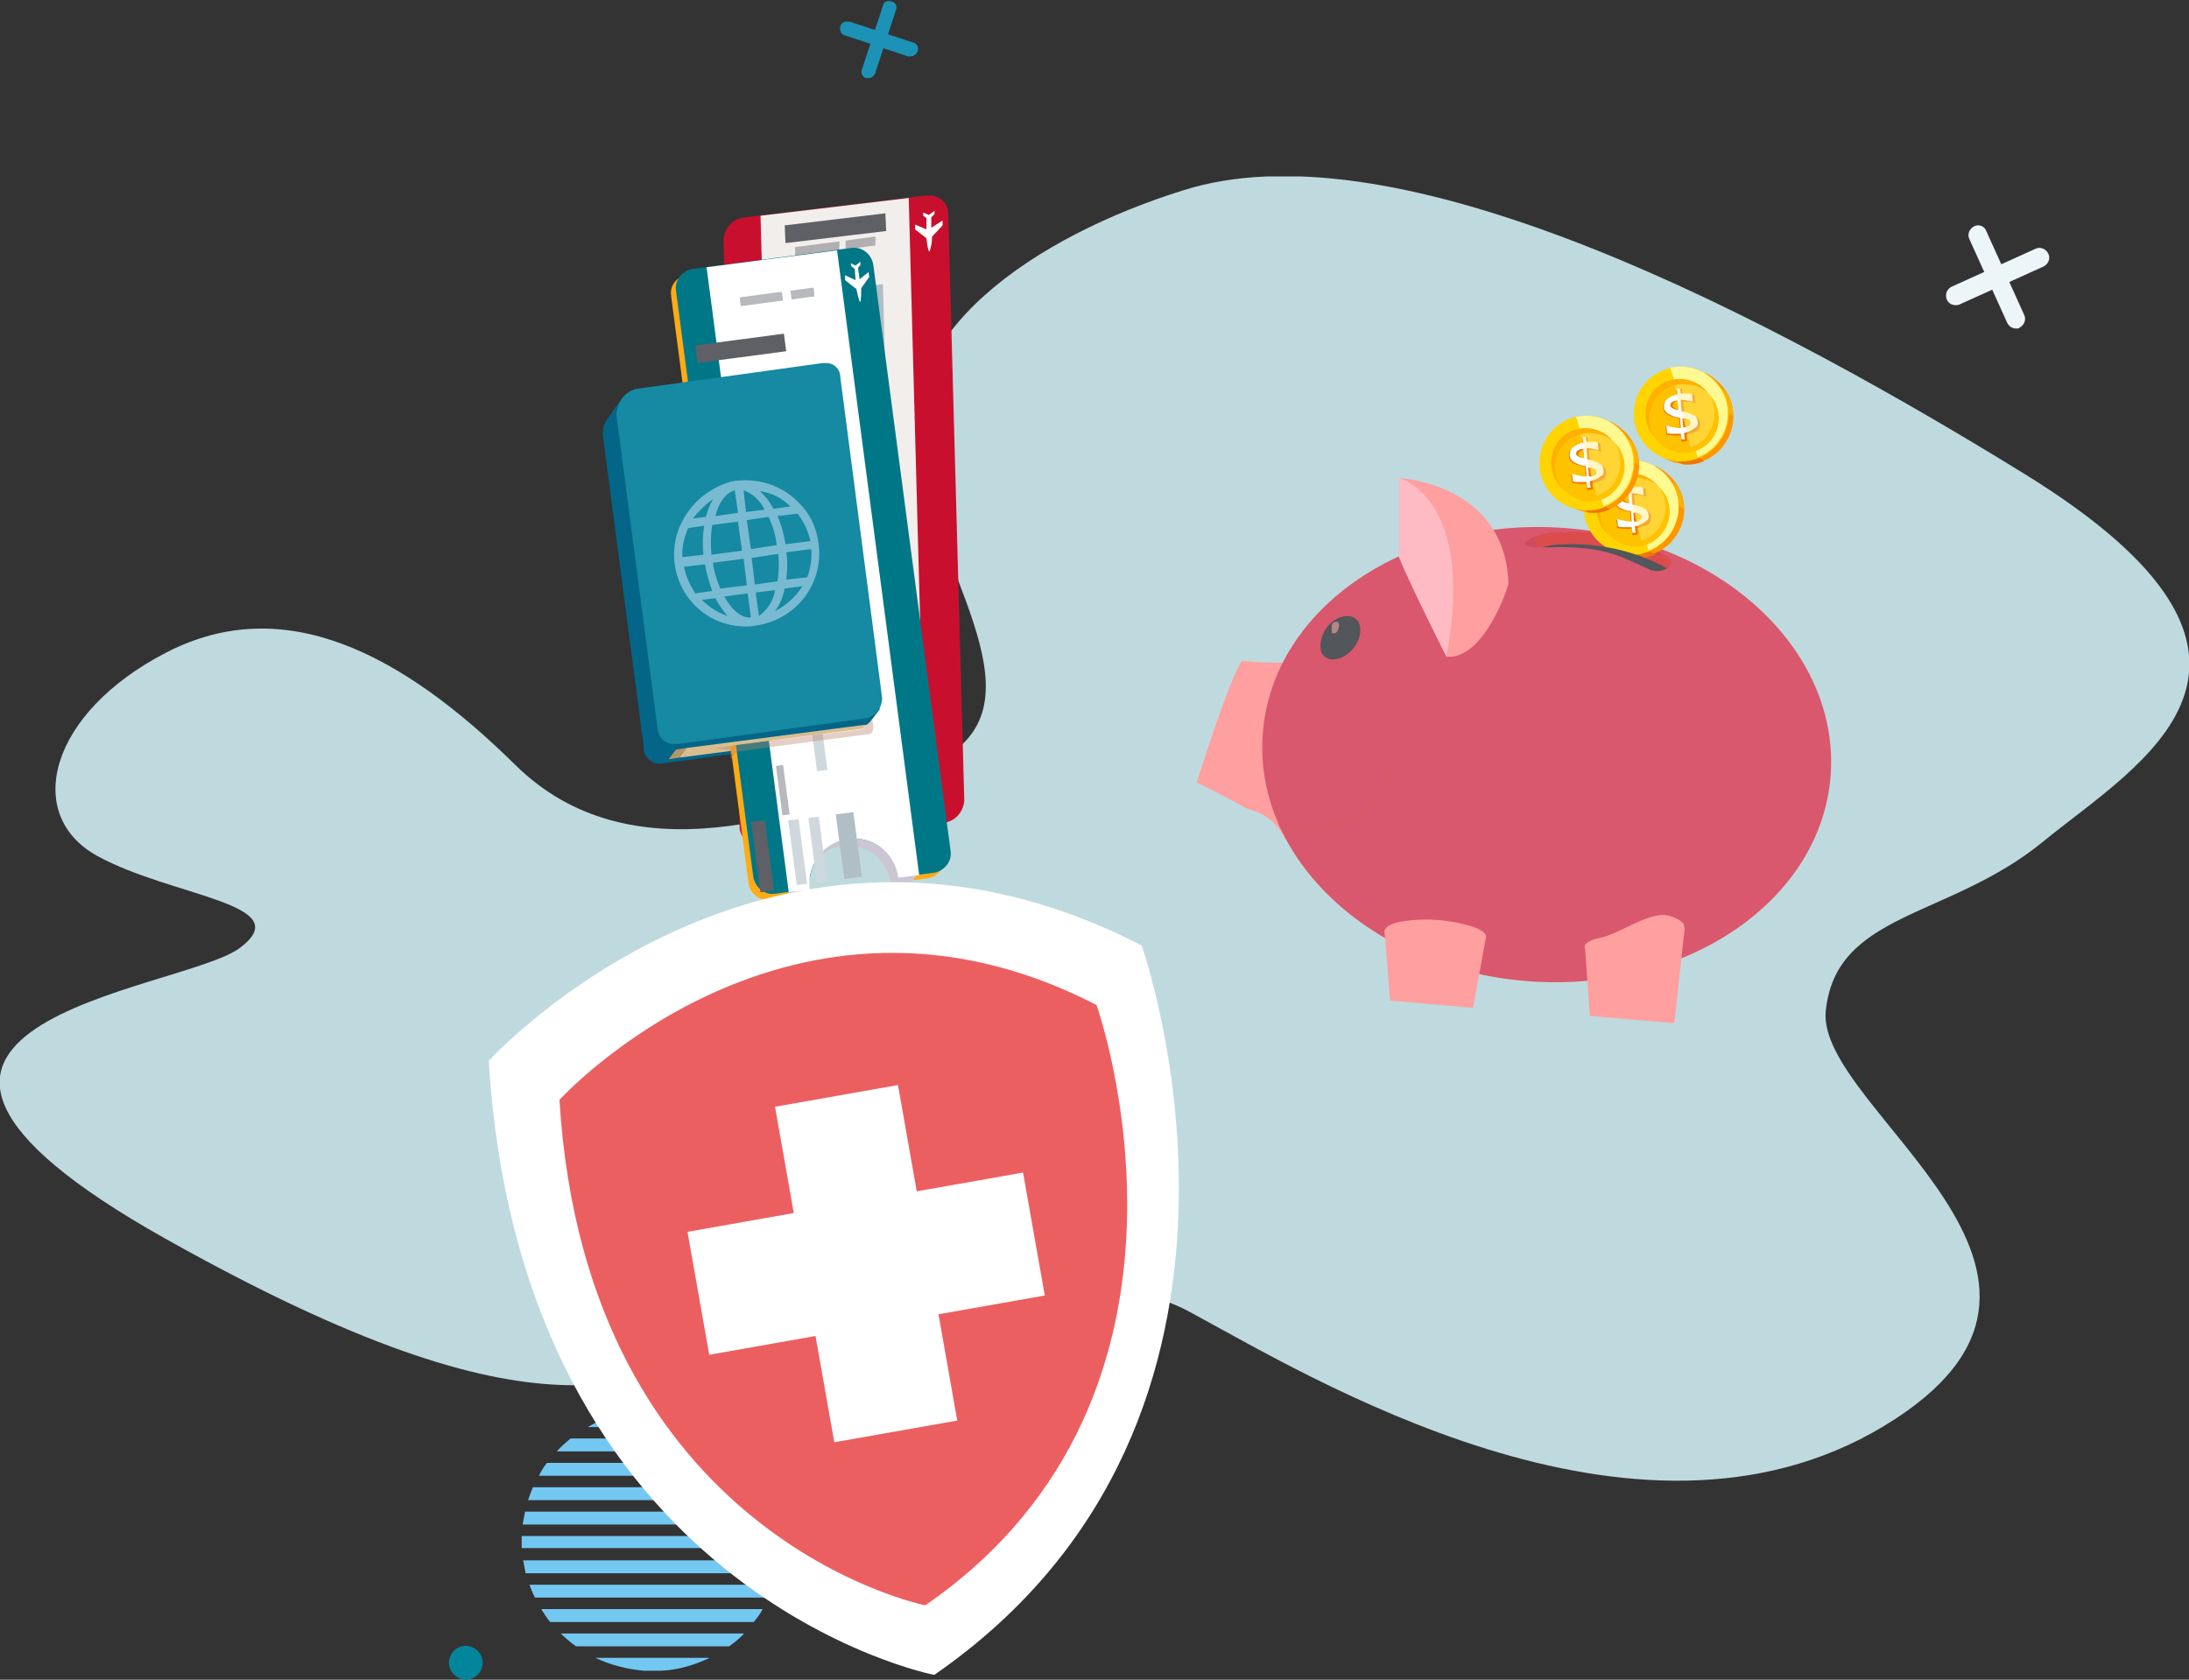 <?xml version="1.0" encoding="UTF-8"?>
<!-- Generator: Adobe Illustrator 27.2.0, SVG Export Plug-In . SVG Version: 6.00 Build 0)  -->
<svg version="1.1" id="Layer_1" xmlns="http://www.w3.org/2000/svg" xmlns:xlink="http://www.w3.org/1999/xlink" width="271.8px" height="208.6px" x="0px" y="0px" viewBox="0 0 271.8 208.6" style="enable-background:new 0 0 271.8 208.6;" xml:space="preserve">
<rect x="0" y="0" width="271.8" height="208.6" fill="#333333" stroke="none"/>
<style type="text/css">
	.st0{clip-path:url(#SVGID_00000044898793878359437720000001258532888910695047_);}
	.st1{fill:#BFDADE;}
	.st2{clip-path:url(#SVGID_00000013171764654864420990000001129999223692580005_);}
	.st3{fill:#ECF5F7;}
	.st4{fill:#1C92B7;}
	.st5{clip-path:url(#SVGID_00000170976603731118960180000018113935075305410438_);}
	.st6{clip-path:url(#SVGID_00000032646824854235357570000001540699027000224940_);}
	.st7{fill:url(#Rectangle_1671_00000142880033957745201240000005882514042716126889_);}
	.st8{clip-path:url(#SVGID_00000025409832518410605310000006986861972747201688_);}
	.st9{fill:#73C8F2;}
	.st10{clip-path:url(#SVGID_00000155841337867303986050000003649811775664269485_);}
	.st11{clip-path:url(#SVGID_00000067219714008192887620000008323306093679304360_);}
	.st12{clip-path:url(#SVGID_00000072987876646899836490000004252771949236777871_);}
	.st13{clip-path:url(#SVGID_00000180361053926569041350000001717564983003175042_);}
	.st14{clip-path:url(#SVGID_00000158011527670487565840000015338164554719115157_);}
	.st15{clip-path:url(#SVGID_00000093142222469809190470000007858852920610519485_);}
	.st16{clip-path:url(#SVGID_00000160161573578234930770000009835607977957914024_);}
	.st17{clip-path:url(#SVGID_00000121983754730908607050000001029107032630733238_);}
	.st18{clip-path:url(#SVGID_00000083782603480835527490000009919958666209969078_);}
	.st19{clip-path:url(#SVGID_00000150075796970620113410000004827592008181316243_);}
	.st20{clip-path:url(#SVGID_00000092439366744402784860000009192453076152822962_);}
	.st21{fill:url(#Rectangle_1683_00000165213182172131530930000000260977356977704332_);}
	.st22{clip-path:url(#SVGID_00000166665607982538396790000007042611396269496236_);}
	.st23{clip-path:url(#SVGID_00000136404047297229421630000006573255342796612247_);}
	.st24{clip-path:url(#SVGID_00000114755293411968895780000011736420674660254911_);}
	.st25{fill:url(#Rectangle_1686_00000059997983667922412630000018340546961557745033_);}
	.st26{fill:#00859B;}
	.st27{fill:#CCC5D3;}
	.st28{fill:#C8102E;}
	.st29{fill:#F2EEEB;}
	.st30{fill:#5E6066;}
	.st31{opacity:0.44;}
	.st32{clip-path:url(#SVGID_00000116222748261680031680000008700003399960301453_);}
	.st33{clip-path:url(#SVGID_00000034050774398133792560000009511660590578917771_);}
	.st34{clip-path:url(#SVGID_00000165221683067910884540000010650369270705996202_);}
	.st35{fill:#FFFFFF;}
	.st36{fill:#CFD8DC;}
	.st37{fill:#B0BEC5;}
	.st38{fill:#036587;}
	.st39{fill:#D8BE8F;}
	.st40{fill:#FFAB17;}
	.st41{fill:#007787;}
	.st42{clip-path:url(#SVGID_00000103259773204639247470000009053619024014994612_);}
	.st43{clip-path:url(#SVGID_00000049934871729870568620000014445650465030066860_);}
	.st44{clip-path:url(#SVGID_00000111869898538017003870000009622537721175079309_);}
	.st45{fill:#1689A3;}
	.st46{fill:#B79765;}
	.st47{opacity:0.39;}
	.st48{clip-path:url(#SVGID_00000060031153560396084780000018436181671225880503_);}
	.st49{fill:#BC826C;}
	.st50{fill:#78BAD1;}
	.st51{fill:#FF9F9F;}
	.st52{fill:#FFBBC3;}
	.st53{fill:#F06F59;}
	.st54{fill:#C6453E;}
	.st55{fill:#D9586D;}
	.st56{fill:#DB4C4D;}
	.st57{fill:#FF9700;}
	.st58{fill:#FFB000;}
	.st59{fill:#EF7700;}
	.st60{fill:#FFD400;}
	.st61{fill:#FFF992;}
	.st62{fill:#FFC200;}
	.st63{opacity:0.42;}
	.st64{clip-path:url(#SVGID_00000005964557151246234260000017478397495248134532_);}
	.st65{fill:#FFEC7D;}
	.st66{clip-path:url(#SVGID_00000141419425203304583570000016283744747217467836_);}
	.st67{clip-path:url(#SVGID_00000038399276637349584090000006917122392141452683_);}
	.st68{fill:#53565A;}
	.st69{opacity:0.54;}
	.st70{clip-path:url(#SVGID_00000098923234246003663330000004533870610809782916_);}
	.st71{fill:#C9496A;}
	.st72{opacity:0.57;}
	.st73{clip-path:url(#SVGID_00000163056089309732440610000018262810256862388909_);}
	.st74{fill:#FFADA7;}
	.st75{opacity:0.17;}
	.st76{clip-path:url(#SVGID_00000177455160396293471210000008693371593786183575_);}
	.st77{fill:#DD5757;}
	.st78{fill:#EC5F61;}
</style>
<g id="graphic-benefits" transform="translate(-11226.165 7123.193)">
	<g id="Group_2497" transform="translate(11226.165 -7079.986)">
		<g>
			<defs>
				<rect id="SVGID_1_" y="-21.3" width="271.8" height="162"/>
			</defs>
			<clipPath id="SVGID_00000033350057897644090190000001026283676419639200_">
				<use xlink:href="#SVGID_1_" style="overflow:visible;"/>
			</clipPath>
			<g id="Group_1097" style="clip-path:url(#SVGID_00000033350057897644090190000001026283676419639200_);">
				<path id="Path_3458" class="st1" d="M147-19.6c-18.3,5.7-36.6,17.8-33,33.8s16.5,31.5,0.8,37.9S78.1,65.7,64,51.8      s-28.7-21.5-43.3-14S2.8,58,12.1,63.1s25,5.9,17.7,11.4s-57.2,9.2-9.3,36.1s58,17,72.9,13.7s39.8-12.4,54.3-4.6      s55.2,32.9,86.2,14.2s-8.5-39.3-7.2-51.6s15.3-11.4,27-21s35.4-22.4-2.4-45.7S171.9-27.4,147-19.6"/>
			</g>
		</g>
	</g>
	<g id="Group_2501" transform="translate(11227.097 -7123.193)">
		<g>
			<defs>
				<rect id="SVGID_00000080885592505246395320000014784574809125289385_" x="0" y="-21.3" width="261.9" height="224.8"/>
			</defs>
			<clipPath id="SVGID_00000074442420057080568570000003492549959056261505_">
				<use xlink:href="#SVGID_00000080885592505246395320000014784574809125289385_" style="overflow:visible;"/>
			</clipPath>
			<g id="Group_2018" style="clip-path:url(#SVGID_00000074442420057080568570000003492549959056261505_);">
				<path id="Path_4896" class="st3" d="M249.4,40.8c-0.5,0-0.9-0.3-1.1-0.7l-4.7-10.4c-0.3-0.6,0-1.3,0.6-1.6      c0.6-0.3,1.3,0,1.5,0.6l4.7,10.4c0.3,0.6,0,1.3-0.6,1.6C249.8,40.8,249.6,40.8,249.4,40.8"/>
				<path id="Path_4897" class="st3" d="M241.9,37.9c-0.7,0-1.2-0.5-1.2-1.2c0-0.5,0.3-0.9,0.7-1.1l10.4-4.7c0.6-0.3,1.3,0,1.6,0.6      c0.3,0.6,0,1.3-0.6,1.6l0,0l-10.4,4.7C242.2,37.9,242,37.9,241.9,37.9"/>
				<path id="Path_4898" class="st4" d="M106.9,9.7c-0.1,0-0.2,0-0.3,0c-0.4-0.1-0.7-0.6-0.5-1.1l2.6-7.9c0.1-0.5,0.6-0.7,1.1-0.5      c0.5,0.1,0.7,0.6,0.5,1.1l0,0l-2.6,7.9C107.6,9.4,107.3,9.7,106.9,9.7"/>
				<path id="Path_4899" class="st4" d="M112.1,7c-0.1,0-0.2,0-0.3,0L104,4.4c-0.5-0.1-0.7-0.6-0.6-1.1s0.6-0.7,1.1-0.6      c0,0,0,0,0.1,0l7.9,2.6c0.4,0.1,0.7,0.6,0.5,1.1C112.8,6.8,112.5,7,112.1,7"/>
			</g>
		</g>
	</g>
	<g id="Group_2502" transform="translate(14002.908 16362.783)">
		<g id="Group_2023" transform="translate(-2711.967 -23289.584)">
			<g>
				<defs>
					<path id="SVGID_00000053546730713375662830000000062635113746287775_" d="M0-5.1c0,8.9,7.3,16.2,16.2,16.2S32.4,3.8,32.4-5.1       s-7.3-16.2-16.2-16.2c0,0,0,0,0,0C7.3-21.3,0-14.1,0-5.1"/>
				</defs>
				<clipPath id="SVGID_00000152239977070809896370000011092337547976123547_">
					<use xlink:href="#SVGID_00000053546730713375662830000000062635113746287775_" style="overflow:visible;"/>
				</clipPath>
				<g id="Group_2022" style="clip-path:url(#SVGID_00000152239977070809896370000011092337547976123547_);">
					<g id="Group_2021" transform="translate(-10.505 -2.498)">
						<g>
							<defs>
								<rect id="SVGID_00000181048274704907520450000015631045822218699395_" x="0" y="-21.3" width="53.4" height="1.6"/>
							</defs>
							<clipPath id="SVGID_00000005269161177843572560000001262823162533174932_">
								<use xlink:href="#SVGID_00000181048274704907520450000015631045822218699395_" style="overflow:visible;"/>
							</clipPath>
							<g id="Group_2020" style="clip-path:url(#SVGID_00000005269161177843572560000001262823162533174932_);">

									<linearGradient id="Rectangle_1671_00000063622995438956755070000006306290472564074384_" gradientUnits="userSpaceOnUse" x1="-135.453" y1="34.68" x2="-135.346" y2="34.68" gradientTransform="matrix(53.408 0 0 -1.574 7038.744 34.061)">
									<stop offset="0" style="stop-color:#128AC6"/>
									<stop offset="1" style="stop-color:#4777E2"/>
								</linearGradient>

									<rect id="Rectangle_1671" x="0" y="-21.3" style="fill:url(#Rectangle_1671_00000063622995438956755070000006306290472564074384_);" width="53.4" height="1.6"/>
							</g>
						</g>
					</g>
				</g>
			</g>
		</g>
		<g id="Group_2025" transform="translate(-2703.766 -23289.055)">
			<g>
				<defs>
					<path id="SVGID_00000065762139781056517130000011257801042365594795_" d="M3.9-21.3C2.5-21,1.2-20.4,0-19.7h16       c-1.2-0.7-2.5-1.2-3.9-1.6H3.9z"/>
				</defs>
				<clipPath id="SVGID_00000085225369237703330060000004860542294472006551_">
					<use xlink:href="#SVGID_00000065762139781056517130000011257801042365594795_" style="overflow:visible;"/>
				</clipPath>
				<g id="Group_2024" style="clip-path:url(#SVGID_00000085225369237703330060000004860542294472006551_);">
					<rect id="Rectangle_1673" x="0" y="-21.3" class="st9" width="16" height="1.6"/>
				</g>
			</g>
		</g>
		<g id="Group_2027" transform="translate(-2707.598 -23286.031)">
			<g>
				<defs>
					<path id="SVGID_00000033368674937273391730000016227394373971512450_" d="M1.7-21.3c-0.6,0.5-1.2,1-1.7,1.6h23.7       c-0.5-0.6-1.1-1.1-1.7-1.6H1.7z"/>
				</defs>
				<clipPath id="SVGID_00000073710119820913349000000005661485511247275156_">
					<use xlink:href="#SVGID_00000033368674937273391730000016227394373971512450_" style="overflow:visible;"/>
				</clipPath>
				<g id="Group_2026" style="clip-path:url(#SVGID_00000073710119820913349000000005661485511247275156_);">
					<rect id="Rectangle_1674" x="0" y="-21.3" class="st9" width="23.7" height="1.6"/>
				</g>
			</g>
		</g>
		<g id="Group_2029" transform="translate(-2711.174 -23279.98)">
			<g>
				<defs>
					<path id="SVGID_00000083810246145644206730000001590506719431123892_" d="M0.6-21.3c-0.2,0.5-0.4,1-0.6,1.6h30.8       c-0.2-0.5-0.4-1.1-0.6-1.6H0.6z"/>
				</defs>
				<clipPath id="SVGID_00000119111946766350708930000000797047736500728244_">
					<use xlink:href="#SVGID_00000083810246145644206730000001590506719431123892_" style="overflow:visible;"/>
				</clipPath>
				<g id="Group_2028" style="clip-path:url(#SVGID_00000119111946766350708930000000797047736500728244_);">
					<rect id="Rectangle_1675" x="0" y="-21.3" class="st9" width="30.8" height="1.6"/>
				</g>
			</g>
		</g>
		<g id="Group_2031" transform="translate(-2709.834 -23283.002)">
			<g>
				<defs>
					<path id="SVGID_00000136375392658906748000000008716854974366758578_" d="M1-21.3c-0.4,0.5-0.7,1-1,1.6h28.1       c-0.3-0.5-0.7-1.1-1-1.6L1-21.3z"/>
				</defs>
				<clipPath id="SVGID_00000011750315138801639690000012997436432504154506_">
					<use xlink:href="#SVGID_00000136375392658906748000000008716854974366758578_" style="overflow:visible;"/>
				</clipPath>
				<g id="Group_2030" style="clip-path:url(#SVGID_00000011750315138801639690000012997436432504154506_);">
					<rect id="Rectangle_1676" x="0" y="-21.3" class="st9" width="28.1" height="1.6"/>
				</g>
			</g>
		</g>
		<g id="Group_2033" transform="translate(-2711.967 -23273.924)">
			<g>
				<defs>
					<path id="SVGID_00000009589580101218458120000007822664360472611478_" d="M0-21.3c0,0.2,0,0.4,0,0.5c0,0.3,0,0.7,0,1h32.3       c0-0.3,0-0.7,0-1c0-0.2,0-0.4,0-0.5H0z"/>
				</defs>
				<clipPath id="SVGID_00000070088696991630839750000003549353107859798935_">
					<use xlink:href="#SVGID_00000009589580101218458120000007822664360472611478_" style="overflow:visible;"/>
				</clipPath>
				<g id="Group_2032" style="clip-path:url(#SVGID_00000070088696991630839750000003549353107859798935_);">
					<rect id="Rectangle_1677" x="0" y="-21.3" class="st9" width="32.4" height="1.6"/>
				</g>
			</g>
		</g>
		<g id="Group_2035" transform="translate(-2711.847 -23276.951)">
			<g>
				<defs>
					<path id="SVGID_00000075855395671141470690000015212657944541925786_" d="M0.3-21.3c-0.1,0.5-0.2,1-0.3,1.6h32.2       c-0.1-0.5-0.2-1.1-0.3-1.6H0.3z"/>
				</defs>
				<clipPath id="SVGID_00000071532267585575184540000002542049849110674329_">
					<use xlink:href="#SVGID_00000075855395671141470690000015212657944541925786_" style="overflow:visible;"/>
				</clipPath>
				<g id="Group_2034" style="clip-path:url(#SVGID_00000071532267585575184540000002542049849110674329_);">
					<rect id="Rectangle_1678" x="0" y="-21.3" class="st9" width="32.2" height="1.6"/>
				</g>
			</g>
		</g>
		<g id="Group_2037" transform="translate(-2711.003 -23267.873)">
			<g>
				<defs>
					<path id="SVGID_00000030468745846987200310000008836645511266862997_" d="M0-21.3c0.2,0.5,0.4,1.1,0.7,1.6h29.2       c0.2-0.5,0.5-1,0.7-1.6H0z"/>
				</defs>
				<clipPath id="SVGID_00000026156321453703119140000014313893186102816425_">
					<use xlink:href="#SVGID_00000030468745846987200310000008836645511266862997_" style="overflow:visible;"/>
				</clipPath>
				<g id="Group_2036" style="clip-path:url(#SVGID_00000026156321453703119140000014313893186102816425_);">
					<rect id="Rectangle_1679" x="0" y="-21.3" class="st9" width="30.5" height="1.6"/>
				</g>
			</g>
		</g>
		<g id="Group_2039" transform="translate(-2711.779 -23270.9)">
			<g>
				<defs>
					<path id="SVGID_00000067193825221560257050000008961769196473986948_" d="M0-21.3c0.1,0.5,0.2,1.1,0.3,1.6h31.4       c0.1-0.5,0.2-1,0.3-1.6H0z"/>
				</defs>
				<clipPath id="SVGID_00000111894876217394477210000017351156064201058481_">
					<use xlink:href="#SVGID_00000067193825221560257050000008961769196473986948_" style="overflow:visible;"/>
				</clipPath>
				<g id="Group_2038" style="clip-path:url(#SVGID_00000111894876217394477210000017351156064201058481_);">
					<rect id="Rectangle_1680" x="0" y="-21.3" class="st9" width="32" height="1.6"/>
				</g>
			</g>
		</g>
		<g id="Group_2041" transform="translate(-2709.543 -23264.85)">
			<g>
				<defs>
					<path id="SVGID_00000011000070846522483560000012471052188543562377_" d="M0-21.3c0.3,0.5,0.7,1.1,1.1,1.6h25.3       c0.4-0.5,0.8-1,1.1-1.6H0z"/>
				</defs>
				<clipPath id="SVGID_00000160169768871385575590000013436905170995784352_">
					<use xlink:href="#SVGID_00000011000070846522483560000012471052188543562377_" style="overflow:visible;"/>
				</clipPath>
				<g id="Group_2040" style="clip-path:url(#SVGID_00000160169768871385575590000013436905170995784352_);">
					<rect id="Rectangle_1681" x="0" y="-21.3" class="st9" width="27.6" height="1.6"/>
				</g>
			</g>
		</g>
		<g id="Group_2043" transform="translate(-2707.114 -23261.822)">
			<g>
				<defs>
					<path id="SVGID_00000145766439059842795160000013519672381565265536_" d="M0-21.3c0.6,0.6,1.2,1.1,1.9,1.6h19       c0.7-0.5,1.3-1,1.9-1.6H0z"/>
				</defs>
				<clipPath id="SVGID_00000085935902383912750660000015350626696160162713_">
					<use xlink:href="#SVGID_00000145766439059842795160000013519672381565265536_" style="overflow:visible;"/>
				</clipPath>
				<g id="Group_2042" style="clip-path:url(#SVGID_00000085935902383912750660000015350626696160162713_);">
					<rect id="Rectangle_1682" x="0" y="-21.3" class="st9" width="22.7" height="1.6"/>
				</g>
			</g>
		</g>
		<g id="Group_2047" transform="translate(-2711.967 -23289.584)">
			<g>
				<defs>
					<path id="SVGID_00000009577969137820611390000013014051358735017110_" d="M0-5.1c0,8.9,7.3,16.2,16.2,16.2S32.4,3.8,32.4-5.1       s-7.3-16.2-16.2-16.2c0,0,0,0,0,0C7.3-21.3,0-14.1,0-5.1"/>
				</defs>
				<clipPath id="SVGID_00000131334256326354643770000006035654967664528289_">
					<use xlink:href="#SVGID_00000009577969137820611390000013014051358735017110_" style="overflow:visible;"/>
				</clipPath>
				<g id="Group_2046" style="clip-path:url(#SVGID_00000131334256326354643770000006035654967664528289_);">
					<g id="Group_2045" transform="translate(-10.505 33.812)">
						<g>
							<defs>
								<rect id="SVGID_00000152260071984151707740000008191633879846010301_" x="0" y="-21.3" width="53.4" height="1.6"/>
							</defs>
							<clipPath id="SVGID_00000025411918042912886380000007669625247412637843_">
								<use xlink:href="#SVGID_00000152260071984151707740000008191633879846010301_" style="overflow:visible;"/>
							</clipPath>
							<g id="Group_2044" style="clip-path:url(#SVGID_00000025411918042912886380000007669625247412637843_);">

									<linearGradient id="Rectangle_1683_00000041279897558226335740000016261693854590120095_" gradientUnits="userSpaceOnUse" x1="-135.453" y1="-1.63" x2="-135.346" y2="-1.63" gradientTransform="matrix(53.408 0 0 -1.574 7038.744 -23.091)">
									<stop offset="0" style="stop-color:#128AC6"/>
									<stop offset="1" style="stop-color:#4777E2"/>
								</linearGradient>

									<rect id="Rectangle_1683" x="0" y="-21.3" style="fill:url(#Rectangle_1683_00000041279897558226335740000016261693854590120095_);" width="53.4" height="1.6"/>
							</g>
						</g>
					</g>
				</g>
			</g>
		</g>
		<g id="Group_2049" transform="translate(-2702.819 -23258.795)">
			<g>
				<defs>
					<path id="SVGID_00000074438595071062295700000005744737173449846183_" d="M0-21.3c1.9,0.9,3.9,1.4,6,1.6h2.2       c2.1-0.1,4.1-0.7,6-1.6H0z"/>
				</defs>
				<clipPath id="SVGID_00000012443610925386948860000004730319650642415768_">
					<use xlink:href="#SVGID_00000074438595071062295700000005744737173449846183_" style="overflow:visible;"/>
				</clipPath>
				<g id="Group_2048" style="clip-path:url(#SVGID_00000012443610925386948860000004730319650642415768_);">
					<rect id="Rectangle_1685" x="0" y="-21.3" class="st9" width="14.1" height="1.6"/>
				</g>
			</g>
		</g>
		<g id="Group_2053" transform="translate(-2711.967 -23289.584)">
			<g>
				<defs>
					<path id="SVGID_00000147208882265099961190000012653522664265610685_" d="M0-5.1c0,8.9,7.3,16.2,16.2,16.2S32.4,3.8,32.4-5.1       s-7.3-16.2-16.2-16.2c0,0,0,0,0,0C7.3-21.3,0-14.1,0-5.1"/>
				</defs>
				<clipPath id="SVGID_00000007428068891208816270000011344056827791096236_">
					<use xlink:href="#SVGID_00000147208882265099961190000012653522664265610685_" style="overflow:visible;"/>
				</clipPath>
				<g id="Group_2052" style="clip-path:url(#SVGID_00000007428068891208816270000011344056827791096236_);">
					<g id="Group_2051" transform="translate(-10.505 36.84)">
						<g>
							<defs>
								<rect id="SVGID_00000041990042413031948990000001318119366383702712_" x="0" y="-21.3" width="53.4" height="1.6"/>
							</defs>
							<clipPath id="SVGID_00000005227728096659038960000000598066641027507848_">
								<use xlink:href="#SVGID_00000041990042413031948990000001318119366383702712_" style="overflow:visible;"/>
							</clipPath>
							<g id="Group_2050" style="clip-path:url(#SVGID_00000005227728096659038960000000598066641027507848_);">

									<linearGradient id="Rectangle_1686_00000084525977268539683860000003066480269987433600_" gradientUnits="userSpaceOnUse" x1="-135.453" y1="-4.658" x2="-135.346" y2="-4.658" gradientTransform="matrix(53.408 0 0 -1.574 7038.744 -27.857)">
									<stop offset="0" style="stop-color:#128AC6"/>
									<stop offset="1" style="stop-color:#4777E2"/>
								</linearGradient>

									<rect id="Rectangle_1686" x="0" y="-21.3" style="fill:url(#Rectangle_1686_00000084525977268539683860000003066480269987433600_);" width="53.4" height="1.6"/>
							</g>
						</g>
					</g>
				</g>
			</g>
		</g>
	</g>
	<path id="Path_6559" class="st26" d="M11286.1-6916.7c0-1.2-1-2.1-2.1-2.1c-1.2,0-2.1,1-2.1,2.1s1,2.1,2.1,2.1   C11285.1-6914.6,11286.1-6915.5,11286.1-6916.7C11286.1-6916.7,11286.1-6916.7,11286.1-6916.7"/>
	<g id="Group_2503" transform="translate(11827.498 13506.596)">
		<path id="Path_4935" class="st27" d="M-496.6-20532.6l-3.5,3.5l-2.7,3.8l-0.9,1l2.9-0.4l0.9-1c0.1-0.2-0.5-1.3-0.4-1.5    c0,0,0-0.1,0.1-0.1c0.1-0.2,0.3-0.5,0.4-0.7c0,0,0.1-0.1,0.1-0.1c0.2-0.2,0.3-0.4,0.5-0.6c0,0,0,0,0-0.1c0.2-0.2,0.4-0.4,0.6-0.6    c0,0,0.1-0.1,0.1-0.1c0.2-0.2,0.5-0.3,0.7-0.5c0,0,0.1,0,0.1-0.1c0.2-0.1,0.5-0.3,0.7-0.4c0,0,0.1,0,0.1-0.1    c0.3-0.1,0.6-0.2,0.8-0.3c0.1,0,0.1,0,0.2,0c0.3-0.1,0.6-0.1,0.9-0.2c0.4,0,0.8-0.1,1.2,0c0.1,0,0.2,0,0.4,0    c0.3,0,0.5,0.1,0.8,0.1c0.1,0,0.2,0.1,0.4,0.1c0.2,0.1,0.5,0.1,0.7,0.2c0.1,0,0.2,0.1,0.3,0.1c0.3,0.1,0.5,0.3,0.7,0.4    c0,0,0.1,0,0.1,0.1c0.3,0.2,0.5,0.4,0.7,0.7c0.1,0.1,0.1,0.1,0.2,0.2c0.1,0.2,0.3,0.4,0.4,0.6c0.1,0.1,0.1,0.2,0.2,0.3    c0.3,0.6,0.5,1.3,0.5,1.9l2.9-0.4l0.9-1l-4.9-4.4L-496.6-20532.6z"/>
		<path id="Path_4936" class="st28" d="M-495.7-20531.8c2.5-0.5,5,0.8,6.1,3.1c0.5,1,1.6,1.6,2.7,1.4l2.6-0.3    c1.5-0.1,2.6-1.3,2.7-2.8l-2-73c-0.1-1.3-1.2-2.2-2.5-2.1c-0.1,0-0.2,0-0.3,0l-22.4,2.7c-1.5,0.1-2.6,1.3-2.7,2.8l2,73    c0.1,1.3,1.2,2.2,2.5,2.1c0.1,0,0.2,0,0.3,0l2.6-0.3c1.2-0.1,2.2-0.9,2.6-2C-500.6-20529.7-498.3-20531.5-495.7-20531.8"/>
		<path id="Path_4937" class="st29" d="M-495.7-20531.8c3.5-0.4,6.3,1.7,6.4,4.8l2.9-0.4l-2.1-77.8l-18.4,2.2l2.1,77.8l2.9-0.4    C-501.9-20528.5-499.1-20531.3-495.7-20531.8"/>
		<path id="Path_4938" class="st30" d="M-503.8-20599.6l-0.1-2.2l12.5-1.5l0.1,2.2L-503.8-20599.6z"/>
		<path id="Path_4939" class="st30" d="M-503.2-20542.4l2-0.2l0.2,8.7l-2,0.2L-503.2-20542.4z"/>
		<g id="Group_2092" transform="translate(-504.65 -20519.623)" class="st31">
			<g id="Group_1848">
				<g>
					<defs>
						<rect id="SVGID_00000103956442610722206220000004751131648197120907_" x="0" y="-21.3" width="1.2" height="6.3"/>
					</defs>
					<clipPath id="SVGID_00000056388063372601758370000006280164902844243343_">
						<use xlink:href="#SVGID_00000103956442610722206220000004751131648197120907_" style="overflow:visible;"/>
					</clipPath>
					<g id="Group_1847" style="clip-path:url(#SVGID_00000056388063372601758370000006280164902844243343_);">
						<path id="Path_4688" class="st30" d="M0-21.2l1-0.1l0.2,6.2l-1,0.1L0-21.2z"/>
					</g>
				</g>
			</g>
		</g>
		<g id="Group_2093" transform="translate(-502.611 -20578.508)" class="st31">
			<g id="Group_1851">
				<g>
					<defs>
						<rect id="SVGID_00000146459076344665327640000017410858578660226439_" x="0" y="-21.3" width="5.6" height="1.8"/>
					</defs>
					<clipPath id="SVGID_00000097467814534449040400000014803855816231055763_">
						<use xlink:href="#SVGID_00000146459076344665327640000017410858578660226439_" style="overflow:visible;"/>
					</clipPath>
					<g id="Group_1850" style="clip-path:url(#SVGID_00000097467814534449040400000014803855816231055763_);">
						<path id="Path_4689" class="st30" d="M0-19.5l0-1.1l5.5-0.7l0,1.1L0-19.5z"/>
					</g>
				</g>
			</g>
		</g>
		<g id="Group_2094" transform="translate(-496.334 -20579.117)" class="st31">
			<g id="Group_1854">
				<g>
					<defs>
						<rect id="SVGID_00000111162327423068529780000009693026003611782814_" x="0" y="-21.3" width="3.7" height="1.6"/>
					</defs>
					<clipPath id="SVGID_00000005266946303452484740000002481414334045011081_">
						<use xlink:href="#SVGID_00000111162327423068529780000009693026003611782814_" style="overflow:visible;"/>
					</clipPath>
					<g id="Group_1853" style="clip-path:url(#SVGID_00000005266946303452484740000002481414334045011081_);">
						<path id="Path_4690" class="st30" d="M0-19.7l0-1.1l3.7-0.5l0,1.1L0-19.7z"/>
					</g>
				</g>
			</g>
		</g>
		<path id="Path_4940" class="st35" d="M-485.7-20601.5l1.4-0.9l0,0.6l-1.3,1.4c0,0.6-0.1,1.2-0.3,1.8c-0.2,0.3-0.4-1.6-0.4-1.6    l-1.4-1.1l0-0.6l1.4,0.6l0-1.4l-0.4-0.3l0-0.4l0.7,0.3l0.7-0.5l0,0.4l-0.4,0.4L-485.7-20601.5z"/>
		<path id="Path_4941" class="st36" d="M-500.5-20576.7l-0.4-16.7l1.5-0.2l0.4,16.7L-500.5-20576.7z"/>
		<path id="Path_4942" class="st36" d="M-499.4-20547.9l-0.6-22.8l1.5-0.2l0.6,22.8L-499.4-20547.9z"/>
		<path id="Path_4943" class="st36" d="M-496.8-20558l-0.5-18.2l1.5-0.2l0.5,18.2L-496.8-20558z"/>
		<path id="Path_4944" class="st36" d="M-497.8-20582l-0.3-11.7l1.5-0.2l0.3,11.7L-497.8-20582z"/>
		<path id="Path_4945" class="st37" d="M-493.6-20570.8l-0.6-23.4l2.5-0.3l0.6,23.4L-493.6-20570.8z"/>
		<path id="Path_4946" class="st36" d="M-499-20534.3l-0.2-8.1l1.5-0.2l0.2,8.1L-499-20534.3z"/>
		<path id="Path_4947" class="st36" d="M-496.2-20534.7l-0.2-8.1l1.5-0.2l0.2,8.1L-496.2-20534.7z"/>
		<path id="Path_4948" class="st37" d="M-492.3-20535.2l-0.2-8.1l2.5-0.3l0.2,8.1L-492.3-20535.2z"/>
		<path id="Path_4949" class="st38" d="M-522.8-20579.3l21.8-3c1-0.2,1.9,0.4,2.2,1.4c0,0.1,0,0.2,0,0.3l5,37.7l1.7,1.3l-1.9,2.5    c-0.3,0.5-0.8,0.8-1.4,0.9l-23.5,3.2c-1.1,0.3-2.3-0.5-2.5-1.6c0-0.1,0-0.2,0-0.4l-5.1-38.9c0-0.7,0.2-1.4,0.6-1.9l0,0l1.9-2.5    L-522.8-20579.3z"/>
		<path id="Path_4950" class="st39" d="M-494.7-20538.6l-22.3,2.9l0.9-1.2l22.3-2.9L-494.7-20538.6z"/>
		<path id="Path_4951" class="st40" d="M-484.1-20523.2l-9.6-72.8c-0.2-1.3-1.4-2.3-2.7-2.1l-1.7,0.2l-16.2,2.1l-1.7,0.2    c-1.2,0.1-2.2,1.2-2,2.5c0,0,0,0.1,0,0.1l9.6,72.8c0.1,1.3,1.3,2.3,2.7,2.2l1.7-0.2l2.6-0.3c-0.1-0.6-0.1-1.2,0.1-1.8    c0-0.2,0.1-0.5,0.2-0.7c0,0,0-0.1,0-0.1c0.1-0.2,0.2-0.5,0.3-0.7c0,0,0-0.1,0.1-0.1c0.1-0.2,0.2-0.4,0.4-0.6c0,0,0,0,0-0.1    c0.2-0.2,0.3-0.4,0.5-0.6c0,0,0.1-0.1,0.1-0.1c0.2-0.2,0.4-0.3,0.6-0.5c0,0,0.1,0,0.1-0.1c0.2-0.1,0.4-0.3,0.6-0.4    c0,0,0.1,0,0.1-0.1c0.2-0.1,0.5-0.2,0.7-0.3c0.1,0,0.1,0,0.2,0c0.6-0.2,1.2-0.2,1.8-0.2c0.1,0,0.2,0,0.3,0c0.2,0,0.5,0.1,0.7,0.1    c0.1,0,0.2,0.1,0.3,0.1c0.2,0.1,0.4,0.1,0.6,0.2c0.1,0,0.2,0.1,0.3,0.1c0.2,0.1,0.5,0.3,0.7,0.4c0,0,0.1,0,0.1,0.1    c0.3,0.2,0.5,0.4,0.7,0.7c0.1,0.1,0.1,0.1,0.2,0.2c0.2,0.2,0.3,0.4,0.4,0.6c0.1,0.1,0.1,0.2,0.2,0.3c0.3,0.6,0.5,1.2,0.6,1.9    l2.6-0.3l1.7-0.2c0.6-0.1,1.2-0.4,1.6-0.9l0.8-1.1C-483.7-20522.7-484-20522.8-484.1-20523.2"/>
		<path id="Path_4952" class="st27" d="M-498.6-20526.1l-2.8,3.4l-2,3.7l-0.7,1l2.6-0.3l0.7-1c0-0.2-0.6-1.3-0.5-1.5    c0,0,0-0.1,0-0.1c0.1-0.2,0.2-0.5,0.3-0.7c0,0,0-0.1,0.1-0.1c0.1-0.2,0.2-0.4,0.4-0.6c0,0,0,0,0-0.1c0.2-0.2,0.3-0.4,0.5-0.6    c0,0,0.1-0.1,0.1-0.1c0.2-0.2,0.4-0.3,0.6-0.5c0,0,0.1,0,0.1-0.1c0.2-0.1,0.4-0.3,0.6-0.4c0,0,0.1,0,0.1-0.1    c0.2-0.1,0.5-0.2,0.7-0.3c0.1,0,0.1,0,0.2,0c0.6-0.2,1.2-0.2,1.8-0.2c0.1,0,0.2,0,0.3,0c0.2,0,0.5,0.1,0.7,0.1    c0.1,0,0.2,0.1,0.3,0.1c0.2,0.1,0.4,0.1,0.6,0.2c0.1,0,0.2,0.1,0.3,0.1c0.2,0.1,0.5,0.3,0.7,0.4c0,0,0.1,0,0.1,0.1    c0.3,0.2,0.5,0.4,0.7,0.7c0.1,0.1,0.1,0.1,0.2,0.2c0.2,0.2,0.3,0.4,0.4,0.6c0.1,0.1,0.1,0.2,0.2,0.3c0.3,0.6,0.5,1.2,0.6,1.9    l2.6-0.3l0.7-1l-4.9-4.4L-498.6-20526.1z"/>
		<path id="Path_4953" class="st41" d="M-496-20525.6c2.4-0.3,4.7,1,5.8,3.1c0.5,1,1.5,1.5,2.5,1.4l2.3-0.3c1.3-0.2,2.3-1.4,2.1-2.7    l-9.6-72.8c-0.2-1.3-1.4-2.3-2.7-2.1l-19.7,2.6c-1.3,0.2-2.3,1.4-2.1,2.7l9.6,72.8c0.2,1.3,1.4,2.3,2.7,2.1l2.3-0.3    c1.1-0.1,1.9-0.9,2.1-2C-500.3-20523.4-498.4-20525.3-496-20525.6"/>
		<path id="Path_4954" class="st35" d="M-496-20525.6c3-0.4,5.8,1.7,6.2,4.8l2.6-0.3l-10.2-77.6l-16.2,2.1l10.2,77.6l2.6-0.3    C-501.2-20522.4-499-20525.2-496-20525.6"/>

			<rect id="Rectangle_1708" x="-510.7" y="-20596.2" transform="matrix(0.991 -0.131 0.131 0.991 2689.207 -242.964)" class="st30" width="11.1" height="2.2"/>

			<rect id="Rectangle_1709" x="-503.3" y="-20536.4" transform="matrix(0.991 -0.131 0.131 0.991 2680.973 -242.065)" class="st30" width="1.7" height="8.8"/>
		<g id="Group_2095" transform="translate(-504.98 -20513.469)" class="st31">
			<g id="Group_1857">
				<g>
					<defs>
						<rect id="SVGID_00000055697611521989196380000002046214385498387350_" x="0" y="-21.3" width="1.7" height="6.3"/>
					</defs>
					<clipPath id="SVGID_00000002347682739684616260000016590609683019866506_">
						<use xlink:href="#SVGID_00000055697611521989196380000002046214385498387350_" style="overflow:visible;"/>
					</clipPath>
					<g id="Group_1856" style="clip-path:url(#SVGID_00000002347682739684616260000016590609683019866506_);">

							<rect id="Rectangle_1600" x="0.4" y="-21.3" transform="matrix(0.991 -0.131 0.131 0.991 2.383 -4.605585e-02)" class="st30" width="0.9" height="6.2"/>
					</g>
				</g>
			</g>
		</g>
		<g id="Group_2096" transform="translate(-509.446 -20572.227)" class="st31">
			<g id="Group_1860">
				<g>
					<defs>
						<rect id="SVGID_00000033357620897455070130000004075091540512817810_" x="0" y="-21.3" width="5.4" height="1.8"/>
					</defs>
					<clipPath id="SVGID_00000054247816375034893940000006632924472017927596_">
						<use xlink:href="#SVGID_00000033357620897455070130000004075091540512817810_" style="overflow:visible;"/>
					</clipPath>
					<g id="Group_1859" style="clip-path:url(#SVGID_00000054247816375034893940000006632924472017927596_);">

							<rect id="Rectangle_1602" x="0" y="-21" transform="matrix(0.991 -0.131 0.131 0.991 2.695 0.177)" class="st30" width="5.3" height="1.1"/>
					</g>
				</g>
			</g>
		</g>
		<g id="Group_2097" transform="translate(-503.231 -20572.791)" class="st31">
			<g id="Group_1863">
				<g>
					<defs>
						<rect id="SVGID_00000080172621047895375540000011853704662105223055_" x="0" y="-21.3" width="3" height="1.5"/>
					</defs>
					<clipPath id="SVGID_00000016793528936139874910000016229470640825854130_">
						<use xlink:href="#SVGID_00000080172621047895375540000011853704662105223055_" style="overflow:visible;"/>
					</clipPath>
					<g id="Group_1862" style="clip-path:url(#SVGID_00000016793528936139874910000016229470640825854130_);">

							<rect id="Rectangle_1604" x="0.1" y="-21.1" transform="matrix(0.991 -0.131 0.131 0.991 2.705 2.125137e-02)" class="st30" width="2.9" height="1.1"/>
					</g>
				</g>
			</g>
		</g>
		<path id="Path_4955" class="st35" d="M-494.6-20595.1l1.1-0.9l0.1,0.6l-1,1.4c0,0.6,0,1.2-0.1,1.7c-0.1,0.3-0.5-1.6-0.5-1.6    l-1.4-1.1l0-0.6l1.3,0.6l-0.1-1.4l-0.4-0.3l-0.1-0.4l0.6,0.3l0.6-0.5l0,0.4l-0.3,0.4L-494.6-20595.1z"/>

			<rect id="Rectangle_1710" x="-506.2" y="-20587.3" transform="matrix(0.991 -0.131 0.131 0.991 2692.495 -243.73)" class="st36" width="1.3" height="16.8"/>

			<rect id="Rectangle_1711" x="-502.6" y="-20564.6" transform="matrix(0.991 -0.131 0.131 0.991 2689.155 -243.027)" class="st36" width="1.3" height="22.9"/>

			<rect id="Rectangle_1712" x="-501.1" y="-20570.1" transform="matrix(0.991 -0.131 0.131 0.991 2685.489 -242.16)" class="st36" width="1.3" height="18.3"/>

			<rect id="Rectangle_1713" x="-504.1" y="-20587.6" transform="matrix(0.991 -0.131 0.131 0.991 2688.533 -242.789)" class="st36" width="1.3" height="11.8"/>

			<rect id="Rectangle_1714" x="-499.9" y="-20588.1" transform="matrix(0.991 -0.131 0.131 0.991 2687.52 -242.083)" class="st37" width="2.2" height="23.6"/>

			<rect id="Rectangle_1715" x="-499.8" y="-20536.4" transform="matrix(0.991 -0.131 0.131 0.991 2682.106 -241.806)" class="st36" width="1.3" height="8.1"/>

			<rect id="Rectangle_1716" x="-497.3" y="-20536.7" transform="matrix(0.991 -0.131 0.131 0.991 2682.171 -241.484)" class="st36" width="1.3" height="8.1"/>

			<rect id="Rectangle_1717" x="-493.9" y="-20537.2" transform="matrix(0.991 -0.131 0.131 0.991 2682.271 -240.985)" class="st37" width="2.2" height="8.1"/>
		<path id="Path_4956" class="st38" d="M-521.9-20580.5l21.8-3c1-0.2,1.9,0.4,2.2,1.4c0,0.1,0,0.2,0,0.3l5,37.7l0.8,2.4l-1,1.3    c-0.3,0.5-0.8,0.8-1.4,0.9l-23.5,3.2c-1.1,0.3-2.3-0.5-2.5-1.6c0-0.1,0-0.2,0-0.4l-5.1-38.9c0-0.7,0.2-1.4,0.6-1.9l0,0l1.1-1.4    L-521.9-20580.5z"/>
		<path id="Path_4957" class="st45" d="M-524.8-20578.3l5.1,38.9c0.1,1.2,1,2.1,2.2,2c0.1,0,0.2,0,0.4,0l23.4-3.2    c1.1-0.3,1.9-1.3,1.9-2.5l-5.2-39.9c0-1-0.9-1.8-1.9-1.7c-0.1,0-0.2,0-0.3,0l-23.1,3.2    C-523.7-20581.2-524.7-20579.9-524.8-20578.3"/>
		<path id="Path_4958" class="st39" d="M-494.2-20539.3l-22.3,2.9l0.4-0.5l22.3-2.9L-494.2-20539.3z"/>
		<path id="Path_4959" class="st46" d="M-517-20535.7l-1.3,0.2l0.9-1.2l1.3-0.2L-517-20535.7z"/>
		<g id="Group_2098" transform="translate(-512.588 -20519.246)" class="st47">
			<g id="Group_1866">
				<g>
					<defs>
						<rect id="SVGID_00000110465516125129694360000006941481195964747421_" x="0" y="-21.3" width="19.7" height="5"/>
					</defs>
					<clipPath id="SVGID_00000060028172527448940160000004947134982134635959_">
						<use xlink:href="#SVGID_00000110465516125129694360000006941481195964747421_" style="overflow:visible;"/>
					</clipPath>
					<g id="Group_1865" style="clip-path:url(#SVGID_00000060028172527448940160000004947134982134635959_);">
						<path id="Path_4734" class="st49" d="M19.5-21.3c-0.2,0.3-0.4,0.5-0.7,0.8L18.4-20L2.6-18l0,0L0-17.6l1.9,0.2l0.1,1.1l0.7-0.9        l16.6-2.2c0,0,0.6-0.1,0.3-1.6C19.6-21.1,19.5-21.2,19.5-21.3"/>
					</g>
				</g>
			</g>
		</g>
		<path id="Path_4960" class="st50" d="M-516.6-20565.1l-0.1,0.2c-2.2,4.4-0.4,9.8,4,12c1.4,0.7,3,1,4.6,0.9c0.1,0,0.6-0.1,0.6-0.1    c5-0.7,8.5-5.2,7.8-10.2c-0.2-1.7-0.9-3.4-2.1-4.7l-0.2-0.2c-2-2.2-4.9-3.2-7.9-2.9c-0.1,0-0.5,0.1-0.6,0.1    C-513-20569.3-515.3-20567.6-516.6-20565.1 M-510.1-20568.9l0.4,2.8l-2.8,0.4C-512.1-20567.4-511.2-20568.6-510.1-20568.9     M-504.7-20561c0.1,1.1,0.1,2.3-0.1,3.4l-2.8,0.4l-0.4-3.3L-504.7-20561z M-508.1-20561.6l-0.5-3.6l2.7-0.4c0.5,1.1,0.9,2.3,1,3.5    L-508.1-20561.6z M-508.6-20557.1l-3.3,0.4c-0.4-1-0.8-2.1-0.9-3.2l3.8-0.5L-508.6-20557.1z M-513-20560.9    c-0.1-1.2-0.1-2.4,0.1-3.7l3.2-0.4l0.5,3.6L-513-20560.9z M-506.4-20566.5l-2.3,0.3l-0.3-2.7    C-507.9-20568.5-506.9-20567.6-506.4-20566.5 M-503.2-20566.9l-2.1,0.3c-0.4-0.8-1-1.6-1.7-2.2    C-505.5-20568.6-504.2-20567.9-503.2-20566.9 M-500.7-20562.6l-3.1,0.4c-0.2-1.2-0.5-2.4-1-3.5l2.5-0.3    C-501.5-20565-501-20563.8-500.7-20562.6 M-501.1-20558.1l-2.6,0.3c0.1-1.1,0.2-2.3,0-3.4l3.1-0.4    C-500.5-20560.4-500.7-20559.2-501.1-20558.1 M-503.9-20556.7l2.2-0.3c-0.8,1.3-2,2.4-3.4,3.1    C-504.5-20554.7-504.1-20555.7-503.9-20556.7 M-507.1-20553.3l-0.4-2.9l2.4-0.3C-505.3-20555.2-506-20554.1-507.1-20553.3     M-511.4-20555.7l2.9-0.4l0.4,3C-509.3-20553-510.5-20554.1-511.4-20555.7 M-514.2-20555.3l1.7-0.2c0.4,0.8,0.9,1.5,1.5,2.2    C-512.2-20553.7-513.3-20554.4-514.2-20555.3 M-516.4-20559.4l2.6-0.3c0.2,1.1,0.5,2.2,0.9,3.3l-2.1,0.3    C-515.7-20557.2-516.2-20558.3-516.4-20559.4 M-515.9-20564.2l2-0.3c-0.2,1.2-0.2,2.4-0.1,3.6l-2.6,0.3    C-516.7-20561.7-516.4-20563-515.9-20564.2 M-512.8-20567.8c-0.4,0.7-0.7,1.5-0.9,2.2l-1.6,0.2    C-514.6-20566.3-513.8-20567.1-512.8-20567.8"/>
	</g>
	<g id="Group_2504" transform="translate(11823.863 13524.871)">
		<path id="Path_4961" class="st51" d="M-443.5-20566c1.9,0.2,3.8,0.3,5.7,0.2c0,0,4.1,18.9-0.3,22c-0.8-1.8-2.4-3.2-4.3-3.7    c-0.4-0.1-0.8-0.3-1.1-0.5c-1.5-0.8-5.1-2.7-5.6-2.9C-449.1-20550.9-445.1-20563.7-443.5-20566"/>
		<path id="Path_4962" class="st52" d="M-424.2-20555.6c-1.8,4.1-4.3,7-5.8,6.4c-1.4-0.6-1.1-4.4,0.6-8.6c1.8-4.1,4.3-7,5.8-6.4    C-422.2-20563.6-422.5-20559.7-424.2-20555.6"/>
		<path id="Path_4963" class="st53" d="M-426-20555.5c-0.8,1.4-1.5,2.1-1.7,1.5c0-1.3,0.4-2.5,1.1-3.6c0.8-1.4,1.5-2.1,1.7-1.5    C-424.9-20557.8-425.3-20556.5-426-20555.5"/>
		<path id="Path_4964" class="st54" d="M-424.9-20559c-0.3,0.4-0.6,0.8-0.8,1.2c-0.7,1.1-1,2.3-1.1,3.6c0.3-0.4,0.6-0.8,0.8-1.2    C-425.3-20556.5-424.9-20557.8-424.9-20559"/>
		<path id="Path_4965" class="st53" d="M-427.7-20556.1c-0.8,1.4-1.5,2.1-1.7,1.5c0-1.3,0.4-2.5,1.1-3.6c0.8-1.4,1.5-2.1,1.7-1.5    C-426.6-20558.4-427-20557.2-427.7-20556.1"/>
		<path id="Path_4966" class="st54" d="M-426.6-20559.7c-0.3,0.4-0.6,0.8-0.8,1.2c-0.7,1.1-1,2.3-1.1,3.6c0.3-0.4,0.6-0.8,0.8-1.2    C-427-20557.2-426.6-20558.4-426.6-20559.7"/>
		<path id="Path_4967" class="st55" d="M-370.4-20551.7c-1.2,15.5-17.9,26.9-37.4,25.5s-34.3-15.2-33.1-30.8s17.9-26.9,37.4-25.5    S-369.2-20567.2-370.4-20551.7"/>
		<path id="Path_4968" class="st51" d="M-411.1-20562.1"/>
		<path id="Path_4969" class="st51" d="M-411-20563.8"/>
		<path id="Path_4970" class="st56" d="M-391.1-20579.2c0,0,1.4,0.6,0.7,1.5c-0.7,0.6-1.7,0.8-2.5,0.3c-3.1-1.3-5.1-2.9-12-2.7    c-3.7,0.1-3.7-0.3-3.1-0.8c0.9-0.6,1.9-0.9,2.9-1C-400.4-20582.4-395.5-20581.5-391.1-20579.2"/>
		<path id="Path_4971" class="st57" d="M-398.1-20580.4l-0.5-0.2l6.5-9.6l1,0.6l0,0l0.1,0.1l0,0c2.6,1.9,3.2,5.4,1.4,8    c-1.7,2.6-5.3,3.4-7.9,1.6c0,0-0.1,0-0.1-0.1C-397.7-20579.8-398.8-20580.5-398.1-20580.4"/>
		<path id="Path_4972" class="st58" d="M-389.4-20587.7c0.5,0.9,0.8,1.8,0.8,2.9l-4.8-3.3l1.1-1.6L-389.4-20587.7z"/>
		<path id="Path_4973" class="st59" d="M-392.2-20579.2c-0.9,0.4-1.8,0.5-2.7,0.4l-2.2-1.5l1.1-1.6L-392.2-20579.2z"/>
		<path id="Path_4974" class="st60" d="M-401-20585.7c-0.4,3.2,2,6.1,5.2,6.5c3.2,0.4,6.1-2,6.5-5.2c0.4-3.2-2-6.1-5.2-6.5    c0,0-0.1,0-0.1,0C-397.7-20591.2-400.6-20588.9-401-20585.7"/>
		<path id="Path_4975" class="st61" d="M-396.4-20590.8c0.6-0.1,1.2-0.2,1.8-0.1c3.2,0.3,5.6,3.1,5.3,6.3c-0.2,2.2-1.6,4.1-3.7,4.9    L-396.4-20590.8z"/>
		<path id="Path_4976" class="st58" d="M-398-20588.3c1.8-1.5,4.5-1.3,6.1,0.5c1.5,1.8,1.3,4.5-0.5,6.1c-1.8,1.5-4.5,1.3-6-0.4    C-400-20584-399.8-20586.8-398-20588.3"/>
		<path id="Path_4977" class="st62" d="M-391.6-20587.5c1.7,1.7,1.6,4.4-0.1,6.1c-1.7,1.7-4.4,1.6-6.1-0.1c-1.7-1.7-1.6-4.4,0.1-6.1    c0,0,0.1-0.1,0.1-0.1C-395.7-20589.2-393.2-20589.1-391.6-20587.5"/>
		<path id="Path_4978" class="st59" d="M-394.4-20582.5l0.1,0.8l-0.7,0.1l-0.1-0.8c-0.6,0.1-1.2,0-1.8-0.1l-0.1-1    c0.3,0.1,0.5,0.2,0.8,0.2c0.3,0.1,0.6,0.1,1,0.1l-0.1-1.3c-0.5-0.1-1.1-0.2-1.5-0.5c-0.3-0.2-0.5-0.5-0.5-0.8c0-0.4,0.1-0.8,0.4-1    c0.4-0.3,0.8-0.5,1.3-0.6l-0.1-0.7l0.7-0.1l0.1,0.7c0.5-0.1,1,0,1.5,0.1l0.1,1c-0.5-0.2-1-0.2-1.5-0.2l0.1,1.4    c0.5,0.1,1,0.2,1.5,0.5c0.3,0.2,0.5,0.5,0.5,0.8c0,0.4-0.1,0.8-0.4,1C-393.4-20582.8-393.9-20582.6-394.4-20582.5 M-395.4-20585.6    l-0.1-1.1c-0.4,0.1-0.6,0.3-0.6,0.6C-396.1-20585.9-395.8-20585.7-395.4-20585.6 M-394.6-20584.4l0.1,1.1c0.4-0.1,0.6-0.3,0.6-0.6    C-393.9-20584.1-394.2-20584.3-394.6-20584.4"/>
		<path id="Path_4979" class="st35" d="M-393-20584.1c0-0.3-0.2-0.7-0.5-0.8c-0.5-0.3-1-0.4-1.5-0.5l-0.1-1.4c0.3,0,0.6,0,0.8,0.1    c0.2,0,0.4,0.1,0.7,0.1l-0.1-0.9c-0.1,0-0.2,0-0.2-0.1c-0.3,0-0.6,0-0.9,0c-0.1,0-0.2,0-0.3,0l-0.1-0.6l-0.4,0l0.1,0.7    c-0.5,0.1-0.9,0.3-1.3,0.6c-0.3,0.2-0.4,0.6-0.4,1c0,0.3,0.2,0.6,0.5,0.8c0.5,0.3,1,0.5,1.5,0.5l0.1,1.3c-0.3,0-0.6,0-0.9-0.1    c-0.1,0-0.3,0-0.4-0.1c-0.2,0-0.3-0.1-0.5-0.1l0.1,0.9c0.2,0.1,0.4,0.1,0.5,0.1c0.3,0,0.9,0,0.9,0l0.3,0l0.1,0.7l0.4,0l-0.1-0.8    c0.5-0.1,1-0.3,1.3-0.6C-393.1-20583.4-392.9-20583.8-393-20584.1 M-395.7-20585.6c-0.4-0.1-0.7-0.3-0.7-0.5    c0-0.3,0.2-0.5,0.6-0.6l0.3,0l0.1,1.1L-395.7-20585.6z M-394.5-20583.3l-0.3,0l-0.1-1.1l0.3,0c0.5,0.1,0.7,0.3,0.7,0.5    C-393.9-20583.6-394.1-20583.4-394.5-20583.3"/>
		<g id="Group_2099" transform="translate(-395.884 -20567.424)" class="st63">
			<g id="Group_1998">
				<g>
					<defs>
						<rect id="SVGID_00000124152412449626765580000007106077987254192058_" x="0" y="-21.3" width="5" height="7.8"/>
					</defs>
					<clipPath id="SVGID_00000064343306064202522250000003946033747482134180_">
						<use xlink:href="#SVGID_00000124152412449626765580000007106077987254192058_" style="overflow:visible;"/>
					</clipPath>
					<g id="Group_1997" style="clip-path:url(#SVGID_00000064343306064202522250000003946033747482134180_);">
						<path id="Path_4848" class="st65" d="M4.1-20.3c0.2,0.2,0.3,0.4,0.4,0.6c0.9,1.8,0.5,3.9-0.9,5.3c-0.5,0.4-1,0.7-1.6,0.9        l-2-7.7C1.4-21.5,3-21.2,4.1-20.3"/>
					</g>
				</g>
			</g>
		</g>
		<path id="Path_4980" class="st57" d="M-403.7-20585.9l-0.5-0.2l6.5-9.6l1,0.6l0,0l0.1,0.1l0,0c2.6,1.9,3.2,5.4,1.4,8    c-1.7,2.6-5.3,3.4-7.9,1.6c0,0-0.1,0-0.1-0.1C-403.3-20585.4-404.4-20586-403.7-20585.9"/>
		<path id="Path_4981" class="st58" d="M-395-20593.2c0.5,0.9,0.8,1.8,0.8,2.9l-4.8-3.3l1.1-1.6L-395-20593.2z"/>
		<path id="Path_4982" class="st59" d="M-397.8-20584.8c-0.9,0.4-1.8,0.5-2.7,0.4l-2.2-1.5l1.1-1.6L-397.8-20584.8z"/>
		<path id="Path_4983" class="st60" d="M-406.5-20591.2c-0.4,3.2,2,6.1,5.2,6.5s6.1-2,6.5-5.2c0.4-3.2-2-6.1-5.2-6.5    c0,0-0.1,0-0.1,0C-403.3-20596.8-406.2-20594.4-406.5-20591.2"/>
		<path id="Path_4984" class="st61" d="M-402-20596.3c0.6-0.1,1.2-0.2,1.8-0.1c3.2,0.3,5.6,3.1,5.3,6.3c-0.2,2.2-1.6,4.1-3.7,4.9    L-402-20596.3z"/>
		<path id="Path_4985" class="st58" d="M-403.6-20593.9c1.8-1.5,4.5-1.3,6.1,0.5c1.5,1.8,1.3,4.5-0.5,6.1c-1.8,1.5-4.5,1.3-6-0.4    C-405.6-20589.6-405.4-20592.3-403.6-20593.9L-403.6-20593.9"/>
		<path id="Path_4986" class="st62" d="M-397.2-20593.1c1.7,1.7,1.6,4.4-0.1,6.1c-1.7,1.7-4.4,1.6-6.1-0.1c-1.7-1.7-1.6-4.4,0.1-6.1    c0,0,0.1-0.1,0.1-0.1C-401.3-20594.7-398.8-20594.6-397.2-20593.1"/>
		<path id="Path_4987" class="st59" d="M-400-20588.1l0.1,0.8l-0.7,0.1l-0.1-0.8c-0.6,0.1-1.2,0-1.8-0.1l-0.1-1    c0.3,0.1,0.5,0.2,0.8,0.2c0.3,0.1,0.6,0.1,1,0.1l-0.1-1.3c-0.5-0.1-1.1-0.2-1.5-0.5c-0.3-0.2-0.5-0.5-0.5-0.8c0-0.4,0.1-0.8,0.4-1    c0.4-0.3,0.8-0.5,1.3-0.6l-0.1-0.7l0.7-0.1l0.1,0.7c0.5-0.1,1,0,1.5,0.1l0.1,1c-0.5-0.2-1-0.2-1.5-0.2l0.1,1.4    c0.5,0.1,1,0.2,1.5,0.5c0.3,0.2,0.5,0.5,0.5,0.8c0,0.4-0.1,0.8-0.4,1C-399-20588.3-399.5-20588.1-400-20588.1 M-401-20591.1    l-0.1-1.1c-0.4,0.1-0.6,0.3-0.6,0.6C-401.7-20591.4-401.4-20591.2-401-20591.1 M-400.2-20590l0.1,1.1c0.4-0.1,0.6-0.3,0.6-0.6    C-399.5-20589.7-399.7-20589.9-400.2-20590"/>
		<path id="Path_4988" class="st35" d="M-398.6-20589.7c0-0.3-0.2-0.7-0.5-0.8c-0.5-0.3-1-0.4-1.5-0.5l-0.1-1.4c0.3,0,0.6,0,0.8,0.1    c0.2,0,0.4,0.1,0.7,0.1l-0.1-0.9c-0.1,0-0.2,0-0.2-0.1c-0.3,0-0.6,0-0.9,0c-0.1,0-0.2,0-0.3,0l-0.1-0.6l-0.4,0l0.1,0.7    c-0.5,0.1-0.9,0.3-1.3,0.6c-0.3,0.2-0.4,0.6-0.4,1c0,0.3,0.2,0.6,0.5,0.8c0.5,0.3,1,0.5,1.5,0.5l0.1,1.3c-0.3,0-0.6,0-0.9-0.1    c-0.1,0-0.3,0-0.4-0.1c-0.2,0-0.3-0.1-0.5-0.1l0.1,0.9c0.2,0.1,0.4,0.1,0.5,0.1c0.3,0,0.9,0,0.9,0l0.3,0l0.1,0.7l0.4,0l-0.1-0.8    c0.5-0.1,1-0.3,1.3-0.6C-398.7-20588.9-398.5-20589.3-398.6-20589.7 M-401.3-20591.2c-0.4-0.1-0.7-0.3-0.7-0.5    c0-0.3,0.2-0.5,0.6-0.6l0.3,0l0.1,1.1L-401.3-20591.2z M-400.1-20588.9l-0.3,0l-0.1-1.1l0.3,0c0.5,0.1,0.7,0.3,0.7,0.5    C-399.4-20589.2-399.6-20589-400.1-20588.9"/>
		<g id="Group_2100" transform="translate(-401.476 -20572.982)" class="st63">
			<g id="Group_2001">
				<g>
					<defs>
						<rect id="SVGID_00000132796562650161960940000013289780058860878009_" x="0" y="-21.3" width="5" height="7.8"/>
					</defs>
					<clipPath id="SVGID_00000037688568507879915740000017831247843704139656_">
						<use xlink:href="#SVGID_00000132796562650161960940000013289780058860878009_" style="overflow:visible;"/>
					</clipPath>
					<g id="Group_2000" style="clip-path:url(#SVGID_00000037688568507879915740000017831247843704139656_);">
						<path id="Path_4858" class="st65" d="M4.1-20.3c0.2,0.2,0.3,0.4,0.4,0.6c0.9,1.8,0.5,3.9-0.9,5.3c-0.5,0.4-1,0.7-1.6,0.9        l-2-7.7C1.4-21.5,3-21.2,4.1-20.3"/>
					</g>
				</g>
			</g>
		</g>
		<path id="Path_4989" class="st57" d="M-392-20592l-0.5-0.2l6.5-9.6l1,0.6l0,0l0.1,0.1l0,0c2.6,1.9,3.2,5.4,1.4,8.1    c-1.7,2.6-5.3,3.4-7.9,1.6c0,0-0.1,0-0.1-0.1C-391.6-20591.4-392.7-20592.1-392-20592"/>
		<path id="Path_4990" class="st58" d="M-383.3-20599.3c0.5,0.9,0.8,1.8,0.8,2.9l-4.8-3.3l1.1-1.6L-383.3-20599.3z"/>
		<path id="Path_4991" class="st59" d="M-386.1-20590.8c-0.9,0.4-1.8,0.5-2.7,0.4l-2.2-1.5l1.1-1.6L-386.1-20590.8z"/>
		<path id="Path_4992" class="st60" d="M-394.8-20597.3c-0.4,3.2,2,6.1,5.2,6.5c3.2,0.4,6.1-2,6.5-5.2c0.4-3.2-2-6.1-5.2-6.5    c0,0-0.1,0-0.1,0C-391.6-20602.8-394.5-20600.5-394.8-20597.3"/>
		<path id="Path_4993" class="st61" d="M-390.3-20602.4c0.6-0.1,1.2-0.2,1.8-0.1c3.2,0.3,5.6,3.1,5.3,6.3c-0.2,2.2-1.6,4.1-3.7,4.9    L-390.3-20602.4z"/>
		<path id="Path_4994" class="st58" d="M-391.9-20600c1.8-1.5,4.5-1.3,6.1,0.5c1.5,1.8,1.3,4.5-0.5,6.1c-1.8,1.5-4.5,1.3-6-0.4    C-393.9-20595.6-393.7-20598.4-391.9-20600"/>
		<path id="Path_4995" class="st62" d="M-385.5-20599.1c1.7,1.7,1.6,4.4-0.1,6.1c-1.7,1.6-4.4,1.6-6.1-0.1c-1.7-1.7-1.6-4.4,0.1-6.1    c0,0,0.1-0.1,0.1-0.1C-389.6-20600.8-387.1-20600.7-385.5-20599.1"/>
		<path id="Path_4996" class="st59" d="M-388.3-20594.1l0.1,0.8l-0.7,0.1l-0.1-0.8c-0.6,0.1-1.2,0-1.8-0.1l-0.1-1    c0.3,0.1,0.5,0.2,0.8,0.2c0.3,0.1,0.6,0.1,1,0.1l-0.1-1.3c-0.5-0.1-1.1-0.2-1.5-0.5c-0.3-0.2-0.5-0.5-0.5-0.8c0-0.4,0.1-0.8,0.4-1    c0.4-0.3,0.8-0.5,1.3-0.6l-0.1-0.7l0.7-0.1l0.1,0.7c0.5-0.1,1,0,1.5,0.1l0.1,1c-0.5-0.2-1-0.2-1.5-0.2l0.1,1.4    c0.5,0.1,1,0.2,1.5,0.5c0.3,0.2,0.5,0.5,0.5,0.8c0,0.4-0.1,0.8-0.4,1C-387.3-20594.4-387.8-20594.2-388.3-20594.1 M-389.3-20597.2    l-0.1-1.1c-0.4,0.1-0.6,0.3-0.6,0.6C-390-20597.5-389.7-20597.3-389.3-20597.2 M-388.5-20596l0.1,1.1c0.4-0.1,0.6-0.3,0.6-0.6    C-387.8-20595.8-388-20595.9-388.5-20596"/>
		<path id="Path_4997" class="st35" d="M-386.9-20595.7c0-0.3-0.2-0.7-0.5-0.8c-0.5-0.3-1-0.4-1.5-0.5l-0.1-1.4c0.3,0,0.6,0,0.8,0.1    c0.2,0,0.4,0.1,0.7,0.1l-0.1-0.9c-0.1,0-0.2,0-0.2-0.1c-0.3,0-0.6,0-0.9,0c-0.1,0-0.2,0-0.3,0l-0.1-0.6l-0.4,0l0.1,0.7    c-0.5,0.1-0.9,0.3-1.3,0.6c-0.3,0.2-0.4,0.6-0.4,1c0,0.3,0.2,0.6,0.5,0.8c0.5,0.3,1,0.5,1.5,0.5l0.1,1.3c-0.3,0-0.6,0-0.9-0.1    c-0.1,0-0.3,0-0.4-0.1c-0.2,0-0.3-0.1-0.5-0.1l0.1,0.9c0.2,0.1,0.4,0.1,0.5,0.1c0.3,0,0.9,0,0.9,0l0.3,0l0.1,0.7l0.4,0l-0.1-0.8    c0.5-0.1,1-0.3,1.3-0.6C-387-20595-386.8-20595.4-386.9-20595.7 M-389.6-20597.2c-0.4-0.1-0.7-0.3-0.7-0.5c0-0.3,0.2-0.5,0.6-0.6    l0.3,0l0.1,1.1L-389.6-20597.2z M-388.4-20595l-0.3,0l-0.1-1.1l0.3,0c0.5,0.1,0.7,0.3,0.7,0.5    C-387.8-20595.2-388-20595.1-388.4-20595"/>
		<g id="Group_2101" transform="translate(-389.778 -20579.047)" class="st63">
			<g id="Group_2004">
				<g>
					<defs>
						<rect id="SVGID_00000024711782378626422020000017278995705944538243_" x="0" y="-21.3" width="5" height="7.8"/>
					</defs>
					<clipPath id="SVGID_00000035514556911780305830000007633677208551386014_">
						<use xlink:href="#SVGID_00000024711782378626422020000017278995705944538243_" style="overflow:visible;"/>
					</clipPath>
					<g id="Group_2003" style="clip-path:url(#SVGID_00000035514556911780305830000007633677208551386014_);">
						<path id="Path_4868" class="st65" d="M4.1-20.3c0.2,0.2,0.3,0.4,0.4,0.6c0.9,1.8,0.5,3.9-0.9,5.3c-0.5,0.4-1,0.7-1.6,0.9        l-2-7.7C1.4-21.5,3-21.2,4.1-20.3"/>
					</g>
				</g>
			</g>
		</g>
		<path id="Path_4998" class="st68" d="M-404.8-20580.4c4.8-0.4,9.6,0.5,13.9,2.8l0.2,0.1c-0.7,0.4-1.5,0.5-2.3,0.1    c-3.1-1.3-5.1-2.9-12-2.7c-0.5,0-0.9,0-1.3,0C-405.8-20580.2-405.3-20580.3-404.8-20580.4"/>
		<g id="Group_2102" transform="translate(-408.398 -20560.043)" class="st69">
			<g id="Group_2007">
				<g>
					<defs>
						<rect id="SVGID_00000099660239243872459890000010974871121499999916_" x="0" y="-21.3" width="1.8" height="1.3"/>
					</defs>
					<clipPath id="SVGID_00000000904060134835657550000003556058330850647487_">
						<use xlink:href="#SVGID_00000099660239243872459890000010974871121499999916_" style="overflow:visible;"/>
					</clipPath>
					<g id="Group_2006" style="clip-path:url(#SVGID_00000000904060134835657550000003556058330850647487_);">
						<path id="Path_4870" class="st71" d="M0.3-20.9c0.3-0.2,0.5-0.3,0.8-0.4c0,0,0.3,0.6,0.7,1.3C-0.3-20.1-0.2-20.5,0.3-20.9"/>
					</g>
				</g>
			</g>
		</g>
		<path id="Path_4999" class="st51" d="M-415.1-20530.6c2.5-0.5,2.6-1.6,0.2-2.4c-2.9-0.9-5.9-1.1-8.9-0.6c-2.5,0.5-2.6,1.6-0.2,2.4    C-421.1-20530.4-418.1-20530.2-415.1-20530.6"/>
		<path id="Path_5000" class="st51" d="M-419.6-20531.7l-6.2-0.9l0.7,8.8l10.3,0.9l1.6-8.7L-419.6-20531.7z"/>
		<path id="Path_5001" class="st51" d="M-390.5-20531.9c2.5-0.5,2.6-1.6,0.2-2.4c-2.4-0.8-6.2,2.2-8.7,2.7c-2.5,0.5-2.6,1.6-0.2,2.4    S-393-20531.4-390.5-20531.9"/>
		<path id="Path_5002" class="st51" d="M-394.8-20530.9l-6.1,0.4l0.6,8.6l10.5,0.9l1.3-11.9L-394.8-20530.9z"/>
		<path id="Path_5003" class="st68" d="M-429-20570.8c0.5,1,0.1,2.7-1.2,3.8c-1.4,1.2-3.1,1.1-3.5-0.3c-0.2-1.5,0.5-3,1.8-3.8    C-430.8-20571.8-429.5-20571.7-429-20570.8"/>
		<g id="Group_2103" transform="translate(-432.338 -20549.535)" class="st72">
			<g id="Group_2013">
				<g>
					<defs>
						<rect id="SVGID_00000006673828031329862310000006188437165896558255_" x="0" y="-21.3" width="0.9" height="1.5"/>
					</defs>
					<clipPath id="SVGID_00000171719713753470394360000015109720622549550243_">
						<use xlink:href="#SVGID_00000006673828031329862310000006188437165896558255_" style="overflow:visible;"/>
					</clipPath>
					<g id="Group_2012" style="clip-path:url(#SVGID_00000171719713753470394360000015109720622549550243_);">
						<path id="Path_4877" class="st74" d="M0.7-21.3c0.2,0.1,0.3,0.5,0.1,0.9c-0.1,0.4-0.4,0.6-0.7,0.5s-0.3-0.6-0.1-1        S0.5-21.4,0.7-21.3"/>
					</g>
				</g>
			</g>
		</g>
		<path id="Path_5004" class="st51" d="M-418.1-20566.5c0,0,2.1-18.2-5.9-22.2c0,0,13.2,0.6,13.6,13.1    C-410.3-20575.6-413.3-20566.1-418.1-20566.5"/>
		<path id="Path_5005" class="st52" d="M-424-20588.7c0,0,9.6,2.3,5.9,22.2c0,0-4.7-9.3-5.9-12.4L-424-20588.7z"/>
		<g id="Group_2104" transform="translate(-439.003 -20531.57)" class="st75">
			<g id="Group_2016">
				<g>
					<defs>
						<rect id="SVGID_00000178188338644038096690000008948507639667513495_" x="0" y="-21.3" width="15.3" height="8.1"/>
					</defs>
					<clipPath id="SVGID_00000081638508501843700220000011957354304841942197_">
						<use xlink:href="#SVGID_00000178188338644038096690000008948507639667513495_" style="overflow:visible;"/>
					</clipPath>
					<g id="Group_2015" style="clip-path:url(#SVGID_00000081638508501843700220000011957354304841942197_);">
						<path id="Path_4880" class="st77" d="M0-14.2c0.1,0.3,0.2,0.5,0.4,0.8c0,0,7.2,1.2,11.2-2.8c1.2-1.2,2-2.7,2.3-4.3        c0,0,1.3,0.6,1.4,0.9c0,0,0.2-1-2-1.6c0,0,1.2,1.6-2.2,5C11.1-16.3,7.4-13.2,0-14.2"/>
					</g>
				</g>
			</g>
		</g>
	</g>
	<g id="Group_2505" transform="matrix(0.985, -0.174, 0.174, 0.985, 15371.197, 13103.461)">
		<path id="Path_5015" class="st35" d="M-526.3-20493.9c0,0,40.8-31.6,82.3,0c0,0,10.3,61.1-41.1,84.7    C-485.2-20409.2-533.8-20428.1-526.3-20493.9"/>
		<path id="Path_5016" class="st78" d="M-518.5-20487.6c0,0,33.6-26,67.7,0c0,0,8.5,50.3-33.9,69.7    C-484.7-20417.9-524.7-20433.5-518.5-20487.6"/>
		<path id="Path_5017" class="st35" d="M-463.4-20468.7h-13.4v-13.4h-15.5v13.4h-13.4v15.5h13.4v13.4h15.5v-13.4h13.4    L-463.4-20468.7z"/>
	</g>
</g>
</svg>
